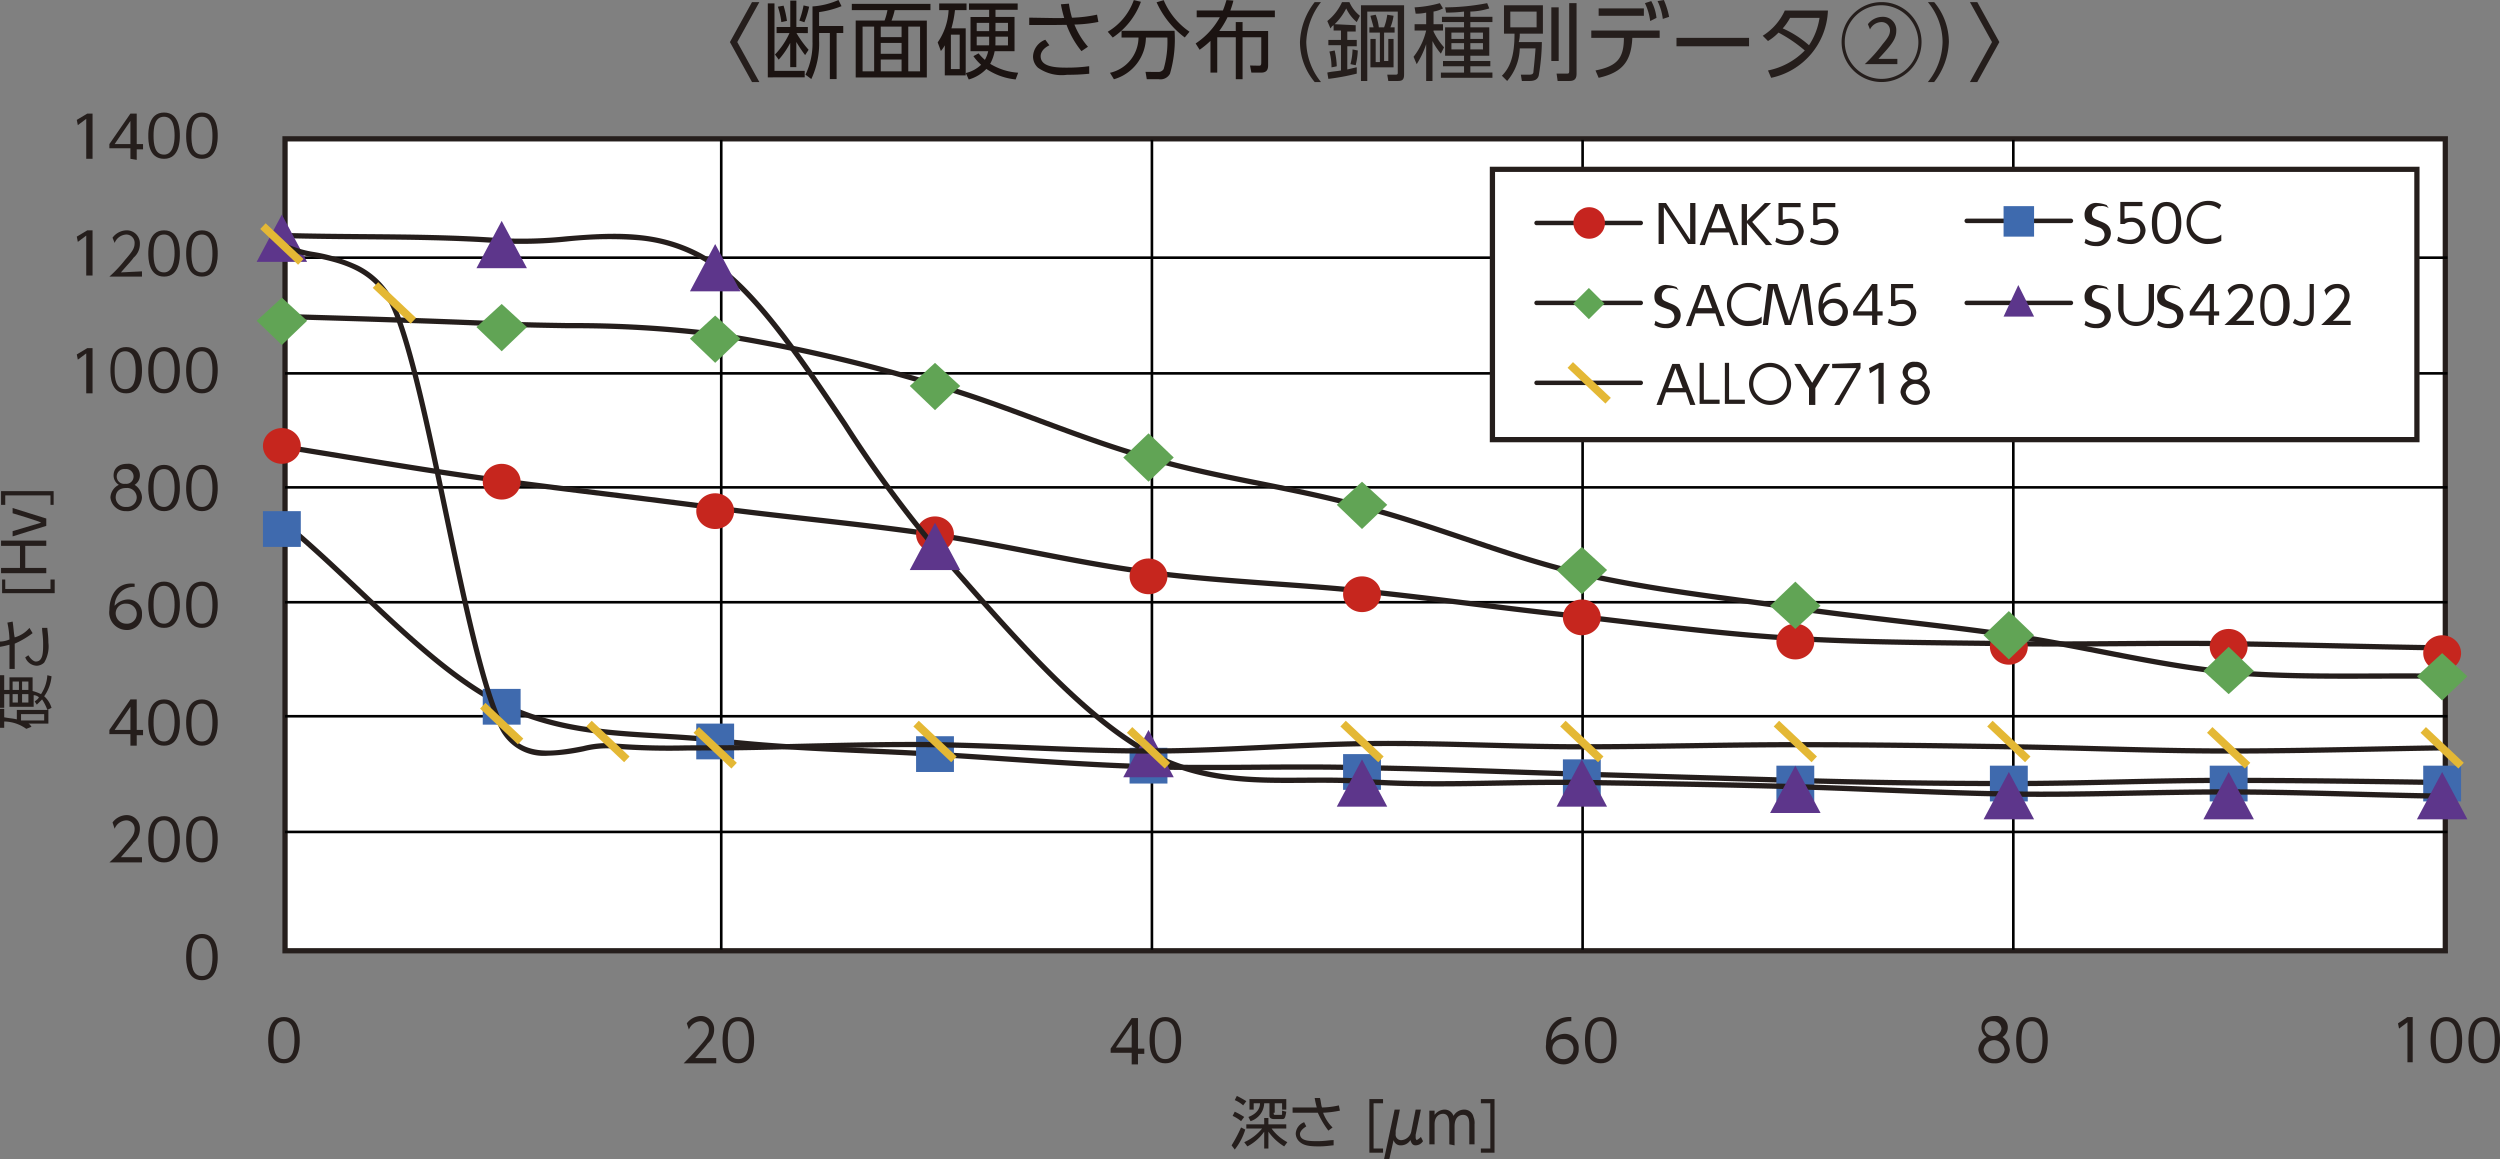 <svg xmlns="http://www.w3.org/2000/svg" xmlns:xlink="http://www.w3.org/1999/xlink" width="237.7" height="110.2" viewBox="0 0 237.7 110.2"><rect x="0" y="0" width="237.7" height="110.2" fill="#808080" stroke="none"/><defs><clipPath id="a"><rect width="48.212" height="7.557" fill="none"/></clipPath></defs><g transform="translate(4483 -11562)"><rect width="205.4" height="77.2" transform="translate(-4455.7 11575.2)" fill="#fff"/><path d="M-.25-.25h205.9v77.7H-.25Zm205.4.5H.25v76.7h204.9Z" transform="translate(-4455.9 11575.2)" fill="#251e1c"/><g transform="translate(-4483 11562)"><path d="M68.1,100.6v.5H65c.3-.3.9-.9,1.5-1.6.7-.8.9-1.1.9-1.6a.789.789,0,0,0-.8-.8,1.253,1.253,0,0,0-1.1.8l-.2-.6a1.709,1.709,0,0,1,1.3-.7,1.246,1.246,0,0,1,1.3,1.3,1.7,1.7,0,0,1-.6,1.3c-.2.3-.6.7-1.2,1.4Z" fill="#251e1c"/><path d="M68.7,98.9c0-.4,0-2.2,1.5-2.2s1.5,1.8,1.5,2.2,0,2.2-1.5,2.2S68.7,99.3,68.7,98.9Zm2.5,0c0-.7-.1-1.8-1-1.8s-1,1-1,1.8.1,1.8,1,1.8S71.2,99.6,71.2,98.9Z" fill="#251e1c"/></g><g transform="translate(-4483 11562)"><path d="M107.6,101.1v-1h-2v-.4l2-2.9h.6v2.9h.6v.5h-.6v1h-.6Zm-1.5-1.5h1.5V97.4Z" fill="#251e1c"/><path d="M109.3,98.9c0-.4,0-2.2,1.5-2.2s1.5,1.8,1.5,2.2,0,2.2-1.5,2.2S109.3,99.3,109.3,98.9Zm2.5,0c0-.7-.1-1.8-1-1.8s-1,1-1,1.8.1,1.8,1,1.8S111.8,99.6,111.8,98.9Z" fill="#251e1c"/></g><g transform="translate(-4483 11562)"><path d="M118.4,107.4a5.825,5.825,0,0,1-1,1.9l-.3-.4a13.967,13.967,0,0,0,.9-1.7l.4.2Zm-.4-.8a3.508,3.508,0,0,0-.8-.5l.2-.4a7.255,7.255,0,0,1,.9.5l-.3.4Zm.2-1.5a2.768,2.768,0,0,0-.8-.5l.2-.4a9.014,9.014,0,0,1,.9.5l-.3.4Zm2,1.8v-.6h.4v.6h1.7v.4h-1.4a4.54,4.54,0,0,0,1.5,1.3l-.3.4a5.018,5.018,0,0,1-1.5-1.4v1.6h-.4v-1.6a4.483,4.483,0,0,1-1.6,1.4l-.3-.4a4.644,4.644,0,0,0,1.7-1.3h-1.5v-.4Zm.9-1.1c0,.1,0,.2.1.2h.6c.1,0,.1,0,.1-.1v-.3l.4.1c-.1.7-.2.7-.4.7h-.8c-.2,0-.4-.1-.4-.3v-1.2h-.5a1.854,1.854,0,0,1-1.3,1.7l-.2-.4c.8-.3,1.1-.8,1.1-1.3h-.6v.6h-.4v-1h3.5v1h-.4v-.6h-.7v.9Z" fill="#251e1c"/><path d="M126.3,107.5a8.472,8.472,0,0,1-1-1.7h-2.4v-.5h2.3a8.144,8.144,0,0,1-.2-.9h.5c.1.3.1.7.2.9a7.772,7.772,0,0,0,1.6-.2l.1.5a9.971,9.971,0,0,1-1.6.2,3.765,3.765,0,0,0,.9,1.4l-.4.3Zm-2.1-.4c-.5.3-.6.6-.6.7,0,.7.9.7,1.7.7.7,0,1.1-.1,1.5-.1v.5c-.2,0-.7.1-1.4.1-1,0-1.5-.1-1.9-.5a1.08,1.08,0,0,1-.3-.7,1.214,1.214,0,0,1,.8-1.1l.2.4Z" fill="#251e1c"/><path d="M131.5,104.5v.4h-.9v4.3h.9v.4h-1.3v-5.1Z" fill="#251e1c"/><path d="M135.3,108.5a.842.842,0,0,1-.7.4c-.3,0-.4-.2-.5-.5a1.05,1.05,0,0,1-.9.5.682.682,0,0,1-.7-.5l-.4,1.8h-.5l1-4.7h.5l-.4,2v.3a.526.526,0,0,0,.6.6,1.04,1.04,0,0,0,.9-.9l.4-2h.5l-.5,2.4v.3a.349.349,0,0,0,.1.2,1.726,1.726,0,0,0,.4-.3l.2.4Z" fill="#251e1c"/><path d="M137.8,108.8v-1.9c0-.5-.1-1-.6-1-.3,0-.8.2-.8,1v1.9h-.5v-3.2h.5v.4a1.252,1.252,0,0,1,.9-.5.9.9,0,0,1,.9.6,1.174,1.174,0,0,1,1-.6.888.888,0,0,1,.9.7,1.483,1.483,0,0,1,.1.7v1.9h-.5V107c0-.4,0-1-.6-1-.2,0-.8.1-.8,1.1v1.8l-.5-.1Z" fill="#251e1c"/><path d="M142.1,109.6h-1.3v-.4h.9v-4.3h-.9v-.4h1.3v5.1Z" fill="#251e1c"/></g><g transform="translate(-4483 11562)"><path d="M149.4,97.1a1.816,1.816,0,0,0-1.9,1.8,1.743,1.743,0,0,1,1.2-.6,1.312,1.312,0,0,1,1.4,1.4,1.417,1.417,0,0,1-1.5,1.5,1.659,1.659,0,0,1-1.6-1.9c0-1.2.6-2.7,2.4-2.6v.4Zm-.8,1.7a.919.919,0,0,0-1,.9,1,1,0,0,0,1,1,.923.923,0,0,0,1-.9.9.9,0,0,0-1-1Z" fill="#251e1c"/><path d="M150.7,98.9c0-.4,0-2.2,1.5-2.2s1.5,1.8,1.5,2.2,0,2.2-1.5,2.2S150.7,99.3,150.7,98.9Zm2.5,0c0-.7-.1-1.8-1-1.8s-1,1-1,1.8.1,1.8,1,1.8S153.2,99.6,153.2,98.9Z" fill="#251e1c"/></g><g transform="translate(-4483 11562)"><path d="M191.1,99.8a1.375,1.375,0,0,1-1.5,1.3,1.442,1.442,0,0,1-1.5-1.3,1.4,1.4,0,0,1,.8-1.2,1.05,1.05,0,0,1-.5-.9c0-.6.4-1.1,1.3-1.1a1.078,1.078,0,0,1,1.2,1.1,1.05,1.05,0,0,1-.5.9,1.761,1.761,0,0,1,.7,1.2Zm-.5,0a1.006,1.006,0,0,0-2,0,1.006,1.006,0,0,0,2,0Zm-.3-2a.773.773,0,0,0-.8-.7.709.709,0,0,0-.8.7.807.807,0,0,0,1.6,0Z" fill="#251e1c"/><path d="M191.7,98.9c0-.4,0-2.2,1.5-2.2s1.5,1.8,1.5,2.2,0,2.2-1.5,2.2S191.7,99.3,191.7,98.9Zm2.5,0c0-.7-.1-1.8-1-1.8s-1,1-1,1.8.1,1.8,1,1.8S194.2,99.6,194.2,98.9Z" fill="#251e1c"/></g><g transform="translate(-4483 11562)"><path d="M228.9,96.7h.5V101h-.5V97.2l-.8.6-.1-.5Z" fill="#251e1c"/><path d="M231.1,98.9c0-.4,0-2.2,1.5-2.2s1.5,1.8,1.5,2.2,0,2.2-1.5,2.2S231.1,99.3,231.1,98.9Zm2.5,0c0-.7-.1-1.8-1-1.8s-1,1-1,1.8.1,1.8,1,1.8S233.6,99.6,233.6,98.9Z" fill="#251e1c"/><path d="M234.7,98.9c0-.4,0-2.2,1.5-2.2s1.5,1.8,1.5,2.2,0,2.2-1.5,2.2S234.7,99.3,234.7,98.9Zm2.5,0c0-.7-.1-1.8-1-1.8s-1,1-1,1.8.1,1.8,1,1.8S237.2,99.6,237.2,98.9Z" fill="#251e1c"/></g><g transform="translate(255.326 -172.477)"><path d="M.125,77h-.25V0h.25Z" transform="translate(-4669.751 11747.775)"/><path d="M.125,77h-.25V0h.25Z" transform="translate(-4628.801 11747.775)"/><path d="M.125,77h-.25V0h.25Z" transform="translate(-4587.852 11747.775)"/><path d="M.125,77h-.25V0h.25Z" transform="translate(-4546.9 11747.775)"/></g><path d="M205.6.125H0v-.25H205.6Z" transform="translate(-4455.9 11586.5)"/><path d="M205.6.125H0v-.25H205.6Z" transform="translate(-4455.9 11597.5)"/><path d="M205.6.125H0v-.25H205.6Z" transform="translate(-4455.9 11608.34)"/><path d="M205.6.125H0v-.25H205.6Z" transform="translate(-4455.9 11619.26)"/><path d="M205.6.125H0v-.25H205.6Z" transform="translate(-4455.9 11630.1)"/><path d="M205.6.125H0v-.25H205.6Z" transform="translate(-4455.9 11641.1)"/><path d="M232.1,61.85h0c-3.4-.05-6.884-.126-10.252-.2S215,61.5,211.6,61.45s-6.851-.025-10.195,0c-3.367.025-6.849.05-10.305,0-1.369-.02-2.767-.036-4.118-.052-5.387-.063-10.956-.128-16.393-.448-5.564-.327-11.245-1-16.739-1.656-1.236-.147-2.514-.3-3.775-.445-3.33-.343-6.724-.766-10.006-1.174-3.428-.427-6.973-.868-10.49-1.225-2.837-.292-5.741-.5-8.551-.7-3.928-.282-7.99-.574-11.957-1.1-3.64-.482-7.365-1.2-10.968-1.9-3.134-.607-6.374-1.235-9.536-1.7C84.7,50.479,80.733,50.032,76.9,49.6c-2.9-.327-5.9-.665-8.833-1.053-3.4-.45-6.881-.882-10.248-1.3s-6.851-.85-10.252-1.3c-4.9-.649-9.9-1.47-14.742-2.264-1.886-.31-3.836-.63-5.765-.937a.25.25,0,1,1,.079-.494c1.93.308,3.88.628,5.767.937,4.833.793,9.831,1.614,14.727,2.262,3.4.45,6.881.882,10.248,1.3s6.851.85,10.252,1.3c2.927.387,5.924.725,8.823,1.051,3.838.432,7.806.879,11.68,1.449,3.173.467,6.419,1.1,9.558,1.7,3.6.7,7.313,1.416,10.938,1.9,3.953.523,8.007.814,11.927,1.1,2.813.2,5.722.411,8.566.7,3.523.357,7.07.8,10.5,1.227,3.28.408,6.671.831,10,1.173,1.265.147,2.544.3,3.78.446,5.487.652,11.16,1.327,16.709,1.653,5.425.319,10.989.384,16.369.447,1.352.016,2.75.032,4.12.052,3.451.05,6.93.025,10.294,0,3.347-.025,6.807-.05,10.206,0s6.884.126,10.252.2,6.849.15,10.248.2a.25.25,0,0,1,0,.5Z" transform="translate(-4483 11562)" fill="#251e1c"/><ellipse cx="1.8" cy="1.7" rx="1.8" ry="1.7" transform="translate(-4458 11602.7)" fill="#c6261e"/><ellipse cx="1.8" cy="1.7" rx="1.8" ry="1.7" transform="translate(-4437.1 11606.1)" fill="#c6261e"/><ellipse cx="1.8" cy="1.7" rx="1.8" ry="1.7" transform="translate(-4416.8 11608.9)" fill="#c6261e"/><ellipse cx="1.8" cy="1.7" rx="1.8" ry="1.7" transform="translate(-4395.9 11611.1)" fill="#c6261e"/><ellipse cx="1.8" cy="1.7" rx="1.8" ry="1.7" transform="translate(-4375.6 11615.1)" fill="#c6261e"/><ellipse cx="1.8" cy="1.7" rx="1.8" ry="1.7" transform="translate(-4355.3 11616.8)" fill="#c6261e"/><ellipse cx="1.8" cy="1.7" rx="1.8" ry="1.7" transform="translate(-4334.4 11619)" fill="#c6261e"/><ellipse cx="1.8" cy="1.7" rx="1.8" ry="1.7" transform="translate(-4314.1 11621.3)" fill="#c6261e"/><ellipse cx="1.8" cy="1.7" rx="1.8" ry="1.7" transform="translate(-4293.8 11621.8)" fill="#c6261e"/><ellipse cx="1.8" cy="1.7" rx="1.8" ry="1.7" transform="translate(-4272.9 11621.8)" fill="#c6261e"/><ellipse cx="1.8" cy="1.7" rx="1.8" ry="1.7" transform="translate(-4252.6 11622.4)" fill="#c6261e"/><path d="M191.1,74.75c-6.837,0-13.736-.1-20.507-.3l-10.25-.3-10.25-.3c-2.242-.066-4.523-.144-6.728-.22-4.5-.154-9.145-.313-13.768-.38-3.4-.1-6.879-.075-10.245-.05s-6.855.05-10.259-.05c-4.565-.134-9.241-.453-13.763-.761-2.215-.151-4.5-.307-6.744-.439-2.051-.121-4.147-.216-6.175-.308-4.711-.213-9.583-.434-14.339-.994-1.817-.214-3.678-.322-5.477-.427-4.958-.289-10.084-.587-15.105-3.1-4.505-2.253-9.08-6.575-13.5-10.756-2.3-2.177-4.687-4.429-7.043-6.375a.25.25,0,0,1,.318-.386c2.369,1.957,4.757,4.214,7.068,6.4,4.4,4.156,8.946,8.453,13.385,10.672,4.929,2.465,10,2.76,14.911,3.046,1.807.105,3.675.214,5.507.429,4.739.558,9.6.778,14.3.991,2.029.092,4.128.187,6.182.308,2.241.132,4.533.288,6.749.439,4.518.308,9.189.627,13.744.76,3.4.1,6.875.074,10.241.05s6.855-.05,10.259.05c4.625.067,9.276.226,13.774.38,2.205.076,4.485.154,6.726.22l10.25.3,10.25.3c6.766.2,13.661.3,20.493.3,3.46,0,6.947-.077,10.319-.151,3.338-.073,6.79-.149,10.181-.149,6.9,0,14.128.106,20.5.2a.25.25,0,0,1-.007.5c-6.374-.094-13.6-.2-20.5-.2-3.385,0-6.834.076-10.17.149C198.055,74.673,194.565,74.75,191.1,74.75Z" transform="translate(-4483 11562)" fill="#251e1c"/><rect width="3.6" height="3.4" transform="translate(-4458 11610.6)" fill="#3f6aae"/><rect width="3.6" height="3.4" transform="translate(-4437.1 11627.5)" fill="#3f6aae"/><rect width="3.6" height="3.4" transform="translate(-4416.8 11630.8)" fill="#3f6aae"/><rect width="3.6" height="3.4" transform="translate(-4395.9 11632)" fill="#3f6aae"/><rect width="3.6" height="3.4" transform="translate(-4375.6 11633.1)" fill="#3f6aae"/><rect width="3.6" height="3.4" transform="translate(-4355.3 11633.7)" fill="#3f6aae"/><rect width="3.6" height="3.4" transform="translate(-4334.4 11634.2)" fill="#3f6aae"/><rect width="3.6" height="3.4" transform="translate(-4314.1 11634.8)" fill="#3f6aae"/><rect width="3.6" height="3.4" transform="translate(-4293.8 11634.8)" fill="#3f6aae"/><rect width="3.6" height="3.4" transform="translate(-4272.9 11634.8)" fill="#3f6aae"/><rect width="3.6" height="3.4" transform="translate(-4252.6 11634.8)" fill="#3f6aae"/><path d="M232.1,64.55h0c-2.089-.031-4.217-.024-6.274-.017-4.649.016-9.456.032-14.244-.384-3.963-.408-8.015-1.2-11.933-1.963-2.82-.55-5.736-1.12-8.582-1.538-3.447-.507-6.96-.919-10.357-1.317-3.314-.388-6.74-.79-10.142-1.283-1.719-.253-3.467-.49-5.158-.72-5.013-.681-10.2-1.386-15.363-2.584-3.645-.858-7.351-2.108-10.936-3.318-3.129-1.056-6.365-2.148-9.571-2.984-3.25-.908-6.578-1.576-9.8-2.221-3.517-.706-7.155-1.435-10.71-2.481-3.407-.952-6.894-2.25-10.267-3.506s-6.84-2.546-10.23-3.494a151.991,151.991,0,0,0-20.466-4.693,108.555,108.555,0,0,0-14-.833c-2.127-.034-4.326-.07-6.479-.165-6.99-.308-14.165-.516-20.5-.7a.25.25,0,0,1,.014-.5c6.333.184,13.51.392,20.5.7,2.146.095,4.342.13,6.465.164a108.935,108.935,0,0,1,14.06.838,152.368,152.368,0,0,1,20.531,4.707c3.41.953,6.9,2.251,10.27,3.507s6.84,2.546,10.23,3.493c3.538,1.041,7.164,1.768,10.671,2.471,3.228.647,6.565,1.317,9.829,2.229,3.219.84,6.463,1.934,9.6,2.993,3.573,1.206,7.269,2.453,10.889,3.3,5.143,1.193,10.315,1.9,15.316,2.575,1.692.23,3.442.468,5.163.721,3.395.492,6.818.893,10.128,1.281,3.4.4,6.918.811,10.372,1.319,2.858.42,5.78.991,8.605,1.542,3.907.763,7.947,1.551,11.884,1.957,4.762.414,9.558.4,14.2.382,2.059-.007,4.189-.014,6.283.017a.25.25,0,0,1,0,.5Z" transform="translate(-4483 11562)" fill="#251e1c"/><path d="M26.8,28.3l2.4,2.2-2.4,2.3-2.4-2.3Z" transform="translate(-4483 11562)" fill="#61a455"/><path d="M47.7,28.9l2.4,2.2-2.4,2.3-2.4-2.3Z" transform="translate(-4483 11562)" fill="#61a455"/><path d="M68,30l2.4,2.2L68,34.5l-2.4-2.3Z" transform="translate(-4483 11562)" fill="#61a455"/><path d="M88.9,34.5l2.4,2.2L88.9,39l-2.4-2.3Z" transform="translate(-4483 11562)" fill="#61a455"/><path d="M109.2,41.2l2.4,2.3-2.4,2.3-2.4-2.3Z" transform="translate(-4483 11562)" fill="#61a455"/><path d="M129.5,45.8l2.4,2.2-2.4,2.3L127.1,48Z" transform="translate(-4483 11562)" fill="#61a455"/><path d="M150.4,52l2.4,2.2-2.4,2.3L148,54.2Z" transform="translate(-4483 11562)" fill="#61a455"/><path d="M170.7,55.3l2.4,2.3-2.4,2.2-2.4-2.2Z" transform="translate(-4483 11562)" fill="#61a455"/><path d="M191,58.1l2.4,2.3L191,62.7l-2.4-2.3Z" transform="translate(-4483 11562)" fill="#61a455"/><path d="M211.9,61.5l2.4,2.3L211.9,66l-2.4-2.2Z" transform="translate(-4483 11562)" fill="#61a455"/><path d="M232.2,62.1l2.4,2.2-2.4,2.3-2.4-2.3Z" transform="translate(-4483 11562)" fill="#61a455"/><path d="M232.1,75.95h0c-2.707-.04-5.462-.113-8.126-.183-4.041-.107-8.219-.217-12.37-.217-2.9,0-5.862.056-8.722.11-3.848.073-7.826.148-11.781.09-4.05-.06-8.177-.229-12.168-.392-2.725-.112-5.543-.227-8.335-.308-6.7-.2-13.567-.3-20.206-.4l-.291,0c-2.543-.037-5.133.01-7.638.056-4.2.077-8.549.157-12.876-.157-1.853-.136-3.751-.123-5.587-.11-4.927.035-10.022.07-15.017-2.721-6.159-3.442-12.447-10.607-18.528-17.536-.668-.762-1.359-1.549-2.037-2.317A113.666,113.666,0,0,1,80.128,40.5c-4.008-5.977-8.153-12.158-12.173-15a14.757,14.757,0,0,0-6.991-2.635,36.683,36.683,0,0,0-7.08.1,41.642,41.642,0,0,1-6.3.178c-4.322-.318-8.734-.353-13-.387-2.448-.02-4.98-.04-7.488-.112a.25.25,0,0,1,.014-.5c2.5.073,5.032.093,7.478.112,4.275.034,8.695.069,13.033.388a41.269,41.269,0,0,0,6.227-.178c4.722-.374,9.606-.76,14.4,2.623,4.095,2.891,8.266,9.111,12.3,15.126a113.343,113.343,0,0,0,8.244,11.313c.679.768,1.37,1.556,2.039,2.318,6.053,6.9,12.312,14.029,18.4,17.429,4.88,2.727,9.907,2.692,14.77,2.658,1.846-.013,3.754-.026,5.627.111,4.3.312,8.639.232,12.831.155,2.509-.046,5.1-.094,7.655-.056l.291,0c6.641.1,13.508.2,20.213.4,2.8.081,5.615.2,8.341.308,3.988.163,8.111.332,12.155.392,3.947.057,7.921-.018,11.764-.09,2.863-.054,5.823-.11,8.732-.11,4.158,0,8.339.11,12.383.217,2.663.07,5.416.143,8.121.183a.25.25,0,0,1,0,.5Z" transform="translate(-4483 11562)" fill="#251e1c"/><path d="M26.8,20.4l2.4,4.5H24.4Z" transform="translate(-4483 11562)" fill="#5d368b"/><path d="M47.7,21l2.4,4.5H45.3Z" transform="translate(-4483 11562)" fill="#5d368b"/><path d="M68,23.2l2.4,4.5H65.6Z" transform="translate(-4483 11562)" fill="#5d368b"/><path d="M88.9,49.7l2.4,4.5H86.5Z" transform="translate(-4483 11562)" fill="#5d368b"/><path d="M109.2,69.4l2.4,4.5h-4.8Z" transform="translate(-4483 11562)" fill="#5d368b"/><path d="M129.5,72.2l2.4,4.5h-4.8Z" transform="translate(-4483 11562)" fill="#5d368b"/><path d="M150.4,72.2l2.4,4.5H148Z" transform="translate(-4483 11562)" fill="#5d368b"/><path d="M170.7,72.8l2.4,4.5h-4.8Z" transform="translate(-4483 11562)" fill="#5d368b"/><path d="M191,73.4l2.4,4.5h-4.8Z" transform="translate(-4483 11562)" fill="#5d368b"/><path d="M211.9,73.4l2.4,4.5h-4.8Z" transform="translate(-4483 11562)" fill="#5d368b"/><path d="M232.2,73.4l2.4,4.5h-4.8Z" transform="translate(-4483 11562)" fill="#5d368b"/><path d="M52.1,71.854a4.673,4.673,0,0,1-4.622-2.644c-1.815-3.63-3.616-12.234-5.358-20.554-1.625-7.763-3.306-15.79-4.945-19.454-1.639-3.55-4.83-4.214-7.395-4.748a10.173,10.173,0,0,1-2.8-.837.25.25,0,1,1,.246-.435,9.894,9.894,0,0,0,2.656.783,16.169,16.169,0,0,1,4.188,1.295A7.638,7.638,0,0,1,37.627,29c1.662,3.716,3.349,11.769,4.979,19.558,1.736,8.289,3.53,16.861,5.317,20.435,1.509,3.087,4.838,2.454,7.513,1.946a9.336,9.336,0,0,1,2.591-.283,68.289,68.289,0,0,0,7.249.208c.872,0,1.86-.009,3.023-.009,2.074,0,4.762-.067,7.608-.138,4.153-.1,8.86-.221,12.9-.162,3.022.044,6.114.17,9.1.291,3.744.152,7.616.309,11.392.309,3.706,0,7.506-.182,11.18-.357,3.06-.146,6.224-.3,9.316-.343,3.847-.056,7.718.045,11.461.143,2.966.077,6.032.157,9.043.157,3.461,0,6.948-.051,10.321-.1,3.338-.049,6.789-.1,10.179-.1,6.9,0,14.128.106,20.5.2,2.714.04,5.491.113,8.176.184,4.049.106,8.236.216,12.32.216,4.613,0,9.251-.091,13.736-.179,2.216-.043,4.508-.088,6.76-.121a.25.25,0,0,1,.007.5c-2.251.033-4.542.078-6.758.121-4.488.088-9.128.179-13.746.179-4.09,0-8.281-.11-12.333-.217-2.684-.071-5.459-.144-8.171-.183-6.374-.094-13.6-.2-20.5-.2-3.386,0-6.835.051-10.171.1-3.375.049-6.864.1-10.329.1-3.017,0-6.087-.08-9.056-.157-3.738-.1-7.6-.2-11.441-.143-3.084.045-6.244.2-9.3.342-3.681.176-7.486.358-11.2.358-3.786,0-7.663-.157-11.412-.309-2.987-.121-6.076-.246-9.092-.291-4.026-.059-8.728.058-12.876.162-2.849.071-5.54.138-7.62.138-1.162,0-2.15.005-3.021.009a68.614,68.614,0,0,1-7.3-.21h-.012a9.1,9.1,0,0,0-2.436.278A18.691,18.691,0,0,1,52.1,71.854Z" transform="translate(-4483 11562)" fill="#251e1c"/><path d="M28.343,25.173l-3.6-3.4.515-.545,3.6,3.4Z" transform="translate(-4483 11562)" fill="#e4b835"/><path d="M39.043,30.773l-3.6-3.4.515-.545,3.6,3.4Z" transform="translate(-4483 11562)" fill="#e4b835"/><path d="M49.243,70.773l-3.6-3.4.515-.545,3.6,3.4Z" transform="translate(-4483 11562)" fill="#e4b835"/><path d="M59.343,72.473l-3.6-3.4.515-.545,3.6,3.4Z" transform="translate(-4483 11562)" fill="#e4b835"/><path d="M69.543,73.073l-3.6-3.4.515-.545,3.6,3.4Z" transform="translate(-4483 11562)" fill="#e4b835"/><path d="M90.443,72.473l-3.6-3.4.515-.545,3.6,3.4Z" transform="translate(-4483 11562)" fill="#e4b835"/><path d="M110.743,73.073l-3.6-3.4.515-.545,3.6,3.4Z" transform="translate(-4483 11562)" fill="#e4b835"/><path d="M131.043,72.473l-3.6-3.4.515-.545,3.6,3.4Z" transform="translate(-4483 11562)" fill="#e4b835"/><path d="M151.943,72.473l-3.6-3.4.515-.545,3.6,3.4Z" transform="translate(-4483 11562)" fill="#e4b835"/><path d="M172.243,72.473l-3.6-3.4.515-.545,3.6,3.4Z" transform="translate(-4483 11562)" fill="#e4b835"/><path d="M192.543,72.473l-3.6-3.4.515-.545,3.6,3.4Z" transform="translate(-4483 11562)" fill="#e4b835"/><path d="M213.443,73.073l-3.6-3.4.515-.545,3.6,3.4Z" transform="translate(-4483 11562)" fill="#e4b835"/><path d="M233.743,73.073l-3.6-3.4.515-.545,3.6,3.4Z" transform="translate(-4483 11562)" fill="#e4b835"/><g transform="translate(-4483 11562)"><path d="M72.2.2,70.1,4l2.1,3.8h-.7L69.4,4,71.5.2Z" fill="#251e1c"/><path d="M125,7.8A5.94,5.94,0,0,1,123.6,4,6.59,6.59,0,0,1,125,.2h.6A6.559,6.559,0,0,0,124.2,4a6.221,6.221,0,0,0,1.4,3.8Z" fill="#251e1c"/><path d="M128.9,2.4V3h-.8v.8h.9v.6h-.9V6.6c.1,0,.8-.2.9-.2V7a21.578,21.578,0,0,1-2.7.5l-.1-.6c.4-.1.7-.1,1.3-.2V4.3h-1.2V3.8h1.2V2.9h-.7V2.4c-.2.1-.2.2-.3.3l-.3-.7A4.887,4.887,0,0,0,127.6.2h.7a3.447,3.447,0,0,0,1,1.3l-.3.6a3.79,3.79,0,0,1-1-1.3,5.6,5.6,0,0,1-1.1,1.5l2,.1Zm-2.3,4a5.836,5.836,0,0,0-.2-1.5l.5-.1a7.719,7.719,0,0,1,.2,1.5A4.331,4.331,0,0,1,126.6,6.4Zm1.8-.3a5.9,5.9,0,0,0,.2-1.4l.5.1a6.753,6.753,0,0,1-.2,1.4l-.5-.1Zm5.1,1c0,.5-.2.6-.6.6H132l-.1-.6h.8c.2,0,.2-.1.2-.2V1.1H130V7.7h-.6V.5h4.1V7.1Zm-.9-4h-1V5.8h.4V3.7h.5V6.4h-2.2V3.7h.5V5.9h.4V3.1h-1V2.6h.4c-.1-.4-.2-.7-.3-1.1l.5-.1a4.91,4.91,0,0,1,.3,1.2h.5a5.274,5.274,0,0,0,.3-1.2l.6.1a4.508,4.508,0,0,1-.3,1.1h.4v.5Z" fill="#251e1c"/><path d="M136.3,2.3h.9v.6h-.9V3a6.293,6.293,0,0,0,1,1.5l-.3.6a5.8,5.8,0,0,1-.8-1.2V7.7h-.6V4.2a8.495,8.495,0,0,1-.9,1.9l-.3-.7a6.434,6.434,0,0,0,1.2-2.5h-1.1V2.3h1.1V1.2a4.142,4.142,0,0,1-1,.1l-.1-.6a10.928,10.928,0,0,0,2.4-.4l.3.5a3.022,3.022,0,0,1-.9.3V2.3Zm3.5-.7h2.1v.5h-2.1v.5h1.8V5.3h-1.8v.5h1.9v.5h-1.9v.6h2.1v.5H137V6.9h2.2V6.3h-2V5.8h2V5.3h-1.8V2.6h1.8V2.1h-2.1V1.6h2.1V1.1a13.917,13.917,0,0,1-1.7.1l-.1-.5a21.53,21.53,0,0,0,4-.4l.2.5a6.54,6.54,0,0,1-1.8.3v.5Zm-.6,1.5H138v.6h1.2Zm0,1H138v.6h1.2Zm1.8-1h-1.2v.6H141Zm0,1h-1.2v.6H141Z" fill="#251e1c"/><path d="M146.6,4a20.044,20.044,0,0,1-.3,3.2c-.1.3-.3.5-.9.5h-.7l-.1-.6h.8c.3,0,.4-.1.4-.3,0-.1.1-.8.2-2.2h-1.5a4.982,4.982,0,0,1-1.2,3.1l-.5-.5c.8-.8,1.2-1.9,1.2-4h-1V.5h3.7V3.2h-2.2a2.485,2.485,0,0,1-.1.8Zm-.5-2.9h-2.5V2.6h2.5Zm2.1-.4V5.8h-.7V.7Zm1.7-.4V7c0,.5-.2.7-.7.7h-1.1L148,7h1c.2,0,.2-.1.2-.3V.3Z" fill="#251e1c"/><path d="M152,7.4l-.3-.7c2-.4,2.7-1.1,2.7-3.1h-3.1V2.9h6.5v.7h-2.6c-.1,2.3-1,3.3-3.2,3.8ZM156.3.8v.7H152V.8Zm.7-.7a4.284,4.284,0,0,1,.5,1.6l-.6.3a5.488,5.488,0,0,0-.5-1.7Zm1.2-.1a7.494,7.494,0,0,1,.5,1.6l-.6.2a5.488,5.488,0,0,0-.5-1.7l.6-.1Z" fill="#251e1c"/><path d="M166.3,3.6v.8h-6.9V3.6Z" fill="#251e1c"/><path d="M167.6,3.4A5.493,5.493,0,0,0,169.7,1h4.1a6.8,6.8,0,0,1-5.4,6.4l-.3-.7a6.71,6.71,0,0,0,3.5-1.9,13.5,13.5,0,0,0-2.5-1.7,4.871,4.871,0,0,1-1,.8l-.5-.5Zm2.6-1.7a5.339,5.339,0,0,1-.7,1A9.632,9.632,0,0,1,172,4.3a6.4,6.4,0,0,0,1-2.6Z" fill="#251e1c"/><path d="M182.7,4A3.8,3.8,0,1,1,178.9.2,3.8,3.8,0,0,1,182.7,4Zm-7.3,0a3.5,3.5,0,0,0,7,0A3.543,3.543,0,0,0,178.9.5,3.478,3.478,0,0,0,175.4,4Zm5,1.6v.5h-3.1A13.749,13.749,0,0,0,179,4.2c.5-.6.7-.9.7-1.3a.789.789,0,0,0-.8-.8,1.23,1.23,0,0,0-1.1.7l-.2-.5a1.75,1.75,0,0,1,1.4-.7,1.256,1.256,0,0,1,1.3,1.3c0,.8-.4,1.3-1.7,2.7Z" fill="#251e1c"/><path d="M183.3,7.8A6.221,6.221,0,0,0,184.7,4,5.943,5.943,0,0,0,183.3.2h.6A5.94,5.94,0,0,1,185.3,4a6.59,6.59,0,0,1-1.4,3.8Z" fill="#251e1c"/><path d="M187.3,7.8,189.4,4,187.3.2h.7L190.1,4,188,7.8Z" fill="#251e1c"/></g><g transform="translate(-4483 11562)"><path d="M8.3,10.8h.5v4.3H8.2V11.3l-.8.6-.1-.5Z" fill="#251e1c"/><path d="M12.4,15.1v-1h-2v-.4l2-2.9H13v2.9h.6v.5H13v1l-.6-.1Zm-1.5-1.4h1.5V11.5Z" fill="#251e1c"/><path d="M14.1,12.9c0-.4,0-2.2,1.5-2.2s1.5,1.8,1.5,2.2,0,2.2-1.5,2.2S14.1,13.4,14.1,12.9Zm2.5,0c0-.7-.1-1.8-1-1.8s-1,1-1,1.8.1,1.8,1,1.8C16.4,14.7,16.6,13.7,16.6,12.9Z" fill="#251e1c"/><path d="M17.7,12.9c0-.4,0-2.2,1.5-2.2s1.5,1.8,1.5,2.2,0,2.2-1.5,2.2S17.7,13.4,17.7,12.9Zm2.5,0c0-.7-.1-1.8-1-1.8s-1,1-1,1.8.1,1.8,1,1.8S20.2,13.7,20.2,12.9Z" fill="#251e1c"/><path d="M8.3,21.9h.5v4.3H8.2V22.4l-.8.6-.1-.5Z" fill="#251e1c"/><path d="M13.5,25.8v.5H10.4a12.314,12.314,0,0,0,1.5-1.6c.7-.8.9-1.1.9-1.6a.789.789,0,0,0-.8-.8,1.253,1.253,0,0,0-1.1.8l-.2-.5a1.709,1.709,0,0,1,1.3-.7,1.246,1.246,0,0,1,1.3,1.3,1.7,1.7,0,0,1-.6,1.3c-.2.3-.6.7-1.2,1.4l2-.1Z" fill="#251e1c"/><path d="M14.1,24.1c0-.4,0-2.2,1.5-2.2s1.5,1.8,1.5,2.2,0,2.2-1.5,2.2S14.1,24.5,14.1,24.1Zm2.5,0c0-.7-.1-1.8-1-1.8s-1,1-1,1.8.1,1.8,1,1.8C16.4,25.9,16.6,24.8,16.6,24.1Z" fill="#251e1c"/><path d="M17.7,24.1c0-.4,0-2.2,1.5-2.2s1.5,1.8,1.5,2.2,0,2.2-1.5,2.2S17.7,24.5,17.7,24.1Zm2.5,0c0-.7-.1-1.8-1-1.8s-1,1-1,1.8.1,1.8,1,1.8S20.2,24.8,20.2,24.1Z" fill="#251e1c"/><path d="M8.3,33.1h.5v4.3H8.2V33.6l-.8.6-.1-.5Z" fill="#251e1c"/><path d="M10.5,35.2c0-.4,0-2.2,1.5-2.2s1.5,1.8,1.5,2.2,0,2.2-1.5,2.2S10.5,35.7,10.5,35.2Zm2.4,0c0-.7-.1-1.8-1-1.8s-1,1-1,1.8.1,1.8,1,1.8S12.9,36,12.9,35.2Z" fill="#251e1c"/><path d="M14.1,35.2c0-.4,0-2.2,1.5-2.2s1.5,1.8,1.5,2.2,0,2.2-1.5,2.2S14.1,35.7,14.1,35.2Zm2.5,0c0-.7-.1-1.8-1-1.8s-1,1-1,1.8.1,1.8,1,1.8C16.4,37,16.6,36,16.6,35.2Z" fill="#251e1c"/><path d="M17.7,35.2c0-.4,0-2.2,1.5-2.2s1.5,1.8,1.5,2.2,0,2.2-1.5,2.2S17.7,35.7,17.7,35.2Zm2.5,0c0-.7-.1-1.8-1-1.8s-1,1-1,1.8.1,1.8,1,1.8S20.2,36,20.2,35.2Z" fill="#251e1c"/><path d="M13.5,47.3A1.375,1.375,0,0,1,12,48.6a1.442,1.442,0,0,1-1.5-1.3,1.4,1.4,0,0,1,.8-1.2,1.05,1.05,0,0,1-.5-.9c0-.6.4-1.1,1.3-1.1a1.078,1.078,0,0,1,1.2,1.1,1.05,1.05,0,0,1-.5.9,1.469,1.469,0,0,1,.7,1.2Zm-.5,0a.912.912,0,0,0-1-.9c-.8,0-1,.5-1,.9a.923.923,0,0,0,1,.9A.923.923,0,0,0,13,47.3Zm-.3-2a.709.709,0,0,0-.8-.7.709.709,0,0,0-.8.7.7.7,0,0,0,.8.7A.7.7,0,0,0,12.7,45.3Z" fill="#251e1c"/><path d="M14.1,46.4c0-.4,0-2.2,1.5-2.2s1.5,1.8,1.5,2.2,0,2.2-1.5,2.2S14.1,46.8,14.1,46.4Zm2.5,0c0-.7-.1-1.8-1-1.8s-1,1-1,1.8.1,1.8,1,1.8C16.4,48.2,16.6,47.1,16.6,46.4Z" fill="#251e1c"/><path d="M17.7,46.4c0-.4,0-2.2,1.5-2.2s1.5,1.8,1.5,2.2,0,2.2-1.5,2.2S17.7,46.8,17.7,46.4Zm2.5,0c0-.7-.1-1.8-1-1.8s-1,1-1,1.8.1,1.8,1,1.8S20.2,47.1,20.2,46.4Z" fill="#251e1c"/><path d="M12.8,55.8a1.816,1.816,0,0,0-1.9,1.8,1.743,1.743,0,0,1,1.2-.6,1.312,1.312,0,0,1,1.4,1.4A1.417,1.417,0,0,1,12,59.9,1.659,1.659,0,0,1,10.4,58c0-1.2.6-2.7,2.4-2.5v.3ZM12,57.4a.919.919,0,0,0-1,.9,1,1,0,0,0,1,1,.923.923,0,0,0,1-.9A.962.962,0,0,0,12,57.4Z" fill="#251e1c"/><path d="M14.1,57.5c0-.4,0-2.2,1.5-2.2s1.5,1.8,1.5,2.2,0,2.2-1.5,2.2S14.1,58,14.1,57.5Zm2.5,0c0-.7-.1-1.8-1-1.8s-1,1-1,1.8.1,1.8,1,1.8C16.4,59.3,16.6,58.3,16.6,57.5Z" fill="#251e1c"/><path d="M17.7,57.5c0-.4,0-2.2,1.5-2.2s1.5,1.8,1.5,2.2,0,2.2-1.5,2.2S17.7,58,17.7,57.5Zm2.5,0c0-.7-.1-1.8-1-1.8s-1,1-1,1.8.1,1.8,1,1.8S20.2,58.3,20.2,57.5Z" fill="#251e1c"/><path d="M12.4,70.8v-1h-2v-.4l2-2.9H13v2.9h.6v.5H13v1h-.6Zm-1.5-1.4h1.5V67.2Z" fill="#251e1c"/><path d="M14.1,68.7c0-.4,0-2.2,1.5-2.2s1.5,1.8,1.5,2.2,0,2.2-1.5,2.2S14.1,69.1,14.1,68.7Zm2.5,0c0-.7-.1-1.8-1-1.8s-1,1-1,1.8.1,1.8,1,1.8C16.4,70.5,16.6,69.4,16.6,68.7Z" fill="#251e1c"/><path d="M17.7,68.7c0-.4,0-2.2,1.5-2.2s1.5,1.8,1.5,2.2,0,2.2-1.5,2.2S17.7,69.1,17.7,68.7Zm2.5,0c0-.7-.1-1.8-1-1.8s-1,1-1,1.8.1,1.8,1,1.8S20.2,69.4,20.2,68.7Z" fill="#251e1c"/><path d="M13.5,81.5V82H10.4a12.314,12.314,0,0,0,1.5-1.6c.7-.8.9-1.1.9-1.6A.789.789,0,0,0,12,78a1.253,1.253,0,0,0-1.1.8l-.2-.6a1.709,1.709,0,0,1,1.3-.7,1.246,1.246,0,0,1,1.3,1.3,1.7,1.7,0,0,1-.6,1.3c-.2.3-.6.7-1.2,1.4Z" fill="#251e1c"/><path d="M14.1,79.8c0-.4,0-2.2,1.5-2.2s1.5,1.8,1.5,2.2,0,2.2-1.5,2.2S14.1,80.3,14.1,79.8Zm2.5,0c0-.7-.1-1.8-1-1.8s-1,1-1,1.8.1,1.8,1,1.8C16.4,81.6,16.6,80.6,16.6,79.8Z" fill="#251e1c"/><path d="M17.7,79.8c0-.4,0-2.2,1.5-2.2s1.5,1.8,1.5,2.2,0,2.2-1.5,2.2S17.7,80.3,17.7,79.8Zm2.5,0c0-.7-.1-1.8-1-1.8s-1,1-1,1.8.1,1.8,1,1.8S20.2,80.6,20.2,79.8Z" fill="#251e1c"/><path d="M17.7,91c0-.4,0-2.2,1.5-2.2s1.5,1.8,1.5,2.2,0,2.2-1.5,2.2S17.7,91.4,17.7,91Zm2.5,0c0-.7-.1-1.8-1-1.8s-1,1-1,1.8.1,1.8,1,1.8S20.2,91.7,20.2,91Z" fill="#251e1c"/></g><g transform="translate(-4483 11562)"><path d="M4.9,64.3a3.778,3.778,0,0,1-.7,1.9,2.39,2.39,0,0,1,.7,1.1l-.4.2a4.526,4.526,0,0,0-.5-1l-.5.5-.2-.3c.1-.1.3-.2.4-.4a.764.764,0,0,0-.5-.2v1.1H.9V66H.4v1.3H0V64.2H.4v1.4H.9V64.4H3.1v1.3a4.116,4.116,0,0,1,.8.3,3.625,3.625,0,0,0,.6-1.8l.4.1ZM1.6,67.5h3v1.3H2.7c.2.1.2.2.3.3l-.5.2a3.683,3.683,0,0,0-2.1-.7v.6H0V67.4H.4v.8c.5.1.8.1,1.2.2v-.9Zm.2-1.9v-.8H1.2v.8Zm-.6.4v.8h.5V66ZM2,67.9v.6H4.2v-.6Zm.5-2.3h.2v-.8H2.1v.8Zm-.4.4v.8h.6V66H2.1Z" fill="#251e1c"/><path d="M3.1,60.2a8.471,8.471,0,0,1-1.7,1v2.4H.9V61.3a8.145,8.145,0,0,1-.9.2V61a2.388,2.388,0,0,0,.9-.2,8.752,8.752,0,0,0-.2-1.6l.5-.1c.1.6.1,1.1.2,1.5a2.845,2.845,0,0,0,1.4-.9l.3.5Zm-.4,2.1c.3.5.6.6.7.6.7,0,.7-.9.7-1.7,0-.7-.1-1.1-.1-1.5h.5c0,.2.1.7.1,1.4A2.973,2.973,0,0,1,4.2,63a1.08,1.08,0,0,1-.7.3,1.214,1.214,0,0,1-1.1-.8l.3-.2Z" fill="#251e1c"/><path d="M.1,55.1H.5V56H4.8v-.9h.4v1.3H.2V55.1Z" fill="#251e1c"/><path d="M1.9,51.9H.1v-.5H4.4v.5h-2V54h2v.5H.1V54H1.9V51.9Z" fill="#251e1c"/><path d="M1.2,48.8v-.5l3.2,1V50L1.2,51v-.5l2.7-.8C3.9,49.6,1.2,48.8,1.2,48.8Z" fill="#251e1c"/><path d="M5.1,46.7V48H4.8v-.9H.5V48H.1V46.7Z" fill="#251e1c"/></g><path d="M25.5,98.9c0-.4,0-2.2,1.5-2.2s1.5,1.8,1.5,2.2,0,2.2-1.5,2.2S25.5,99.3,25.5,98.9Zm2.5,0c0-.7-.1-1.8-1-1.8s-1,1-1,1.8.1,1.8,1,1.8S28,99.6,28,98.9Z" transform="translate(-4483 11562)" fill="#251e1c"/><rect width="87.9" height="25.7" transform="translate(-4341.1 11578.1)" fill="#fff"/><path d="M-.25-.25h88.4v26.2H-.25Zm87.9.5H.25v25.2h87.4Z" transform="translate(-4341.1 11578.1)" fill="#251e1c"/><g transform="translate(-4483 11562)"><path d="M9.9.215H0A.215.215,0,0,1-.215,0,.215.215,0,0,1,0-.215H9.9A.215.215,0,0,1,10.115,0,.215.215,0,0,1,9.9.215Z" transform="translate(146.1 21.2)" fill="#251e1c"/><circle cx="1.5" cy="1.5" r="1.5" transform="translate(149.6 19.7)" fill="#c6241f"/><path d="M158.4,19.3l2.3,3.5V19.3h.5v3.9h-.7l-2.3-3.5v3.5h-.5V19.3Z" fill="#251e1c"/><path d="M162.5,22.1l-.4,1.2h-.5l1.5-3.9h.7l1.5,3.9h-.5l-.4-1.2Zm1.6-.4-.7-1.9-.7,1.9Z" fill="#251e1c"/><path d="M166.1,21l1.7-1.7h.6l-1.8,1.8,1.9,2.2h-.6l-1.8-2.1v2.1h-.5V19.4h.5V21Z" fill="#251e1c"/><path d="M171.2,19.7h-1.7v1.2a3.536,3.536,0,0,1,.6-.1,1.273,1.273,0,0,1,1.4,1.2,1.377,1.377,0,0,1-1.5,1.3,2.663,2.663,0,0,1-1.2-.3l.1-.4a1.929,1.929,0,0,0,1,.3c.9,0,1.1-.5,1.1-.9a.817.817,0,0,0-.9-.8.845.845,0,0,0-.6.2h-.4V19.3h2.1v.4Z" fill="#251e1c"/><path d="M174.5,19.7h-1.7v1.2a3.536,3.536,0,0,1,.6-.1,1.273,1.273,0,0,1,1.4,1.2,1.377,1.377,0,0,1-1.5,1.3,2.663,2.663,0,0,1-1.2-.3l.1-.4a1.929,1.929,0,0,0,1,.3c.9,0,1.1-.5,1.1-.9a.817.817,0,0,0-.9-.8.845.845,0,0,0-.6.2h-.4V19.3h2.1v.4Z" fill="#251e1c"/></g><g transform="translate(-4483 11562)"><path d="M9.9.215H0A.215.215,0,0,1-.215,0,.215.215,0,0,1,0-.215H9.9A.215.215,0,0,1,10.115,0,.215.215,0,0,1,9.9.215Z" transform="translate(187 21)" fill="#251e1c"/><path d="M190.5,19.6h2.9v2.9h-2.9V19.6Z" fill="#3e6aae"/><path d="M200.5,19.8a1.077,1.077,0,0,0-.8-.2.709.709,0,0,0-.8.7c0,.5.3.5.7.7.5.2,1.1.4,1.1,1.2a1.273,1.273,0,0,1-1.4,1.2,2.016,2.016,0,0,1-1.1-.3l.1-.4a1.613,1.613,0,0,0,.9.3c.5,0,.9-.2.9-.7a.749.749,0,0,0-.6-.7c-.8-.3-1.3-.4-1.3-1.2a1.078,1.078,0,0,1,1.2-1.1,2.92,2.92,0,0,1,.9.2l.2.3Z" fill="#251e1c"/><path d="M203.7,19.6H202v1.2a3.536,3.536,0,0,1,.6-.1,1.273,1.273,0,0,1,1.4,1.2,1.377,1.377,0,0,1-1.5,1.3,2.663,2.663,0,0,1-1.2-.3l.1-.4a1.929,1.929,0,0,0,1,.3c.9,0,1.1-.5,1.1-.9a.817.817,0,0,0-.9-.8.845.845,0,0,0-.6.2h-.4V19.2h2.1v.4Z" fill="#251e1c"/><path d="M204.6,21.2c0-.4,0-2,1.4-2s1.4,1.7,1.4,2,0,2-1.4,2S204.6,21.6,204.6,21.2Zm2.3,0c0-.7-.1-1.6-.9-1.6s-.9.9-.9,1.6.1,1.6.9,1.6S206.9,21.8,206.9,21.2Z" fill="#251e1c"/><path d="M211.2,22.9a2.663,2.663,0,0,1-1.2.3,1.971,1.971,0,0,1-2.1-2,2.049,2.049,0,0,1,2.1-2.1,1.922,1.922,0,0,1,1.2.4l-.2.4a1.648,1.648,0,0,0-1.1-.4,1.577,1.577,0,0,0-1.6,1.6,1.547,1.547,0,0,0,1.7,1.6,1.691,1.691,0,0,0,1.2-.4v.6Z" fill="#251e1c"/></g><g transform="translate(-4483 11562)"><path d="M9.9.215H0A.215.215,0,0,1-.215,0,.215.215,0,0,1,0-.215H9.9A.215.215,0,0,1,10.115,0,.215.215,0,0,1,9.9.215Z" transform="translate(146.1 28.8)" fill="#251e1c"/><rect width="2.1" height="2.1" transform="translate(149.583 28.864) rotate(-45)" fill="#60a555"/><path d="M159.6,27.6a1.077,1.077,0,0,0-.8-.2.709.709,0,0,0-.8.7c0,.5.3.5.7.7.5.2,1.1.4,1.1,1.2a1.273,1.273,0,0,1-1.4,1.2,2.016,2.016,0,0,1-1.1-.3l.1-.4a1.613,1.613,0,0,0,.9.3c.5,0,.9-.2.9-.7a.749.749,0,0,0-.6-.7c-.8-.3-1.3-.4-1.3-1.2a1.078,1.078,0,0,1,1.2-1.1,2.92,2.92,0,0,1,.9.2l.2.3Z" fill="#251e1c"/><path d="M161.2,29.8l-.4,1.2h-.5l1.5-3.9h.7L164,31h-.5l-.4-1.2Zm1.6-.5-.7-1.9-.7,1.9Z" fill="#251e1c"/><path d="M167.5,30.7a2.663,2.663,0,0,1-1.2.3,1.971,1.971,0,0,1-2.1-2,2.049,2.049,0,0,1,2.1-2.1,1.922,1.922,0,0,1,1.2.4l-.2.4a1.648,1.648,0,0,0-1.1-.4,1.577,1.577,0,0,0-1.6,1.6,1.547,1.547,0,0,0,1.7,1.6,1.691,1.691,0,0,0,1.2-.4v.6Z" fill="#251e1c"/><path d="M169,27l1.1,3.5,1.1-3.5h.7l.5,3.9h-.5l-.5-3.5-1.1,3.5h-.6l-1.1-3.5-.5,3.5h-.5l.5-3.9Z" fill="#251e1c"/><path d="M175,27.3c-1.2-.1-1.6.9-1.7,1.6a1.433,1.433,0,0,1,1.1-.5,1.261,1.261,0,0,1,1.3,1.3,1.344,1.344,0,0,1-1.4,1.3c-.6,0-1.4-.4-1.4-1.8,0-1.1.6-2.4,2.1-2.3v.4Zm-.7,1.5a.876.876,0,0,0-.9.8.9.9,0,1,0,1.8,0C175.2,28.9,174.5,28.8,174.3,28.8Z" fill="#251e1c"/><path d="M178,30.9V30h-1.8v-.4L178,27h.5v2.6h.5V30h-.5v.9Zm-1.4-1.3H178v-2Z" fill="#251e1c"/><path d="M181.9,27.4h-1.7v1.2a3.536,3.536,0,0,1,.6-.1,1.273,1.273,0,0,1,1.4,1.2,1.377,1.377,0,0,1-1.5,1.3,2.663,2.663,0,0,1-1.2-.3l.1-.4a1.929,1.929,0,0,0,1,.3c.9,0,1.1-.5,1.1-.9a.817.817,0,0,0-.9-.8.845.845,0,0,0-.6.2h-.4V27h2.1v.4Z" fill="#251e1c"/></g><g transform="translate(-4483 11562)"><path d="M9.9.215H0A.215.215,0,0,1-.215,0,.215.215,0,0,1,0-.215H9.9A.215.215,0,0,1,10.115,0,.215.215,0,0,1,9.9.215Z" transform="translate(187 28.8)" fill="#251e1c"/><path d="M191.9,27.1l1.5,3h-2.9Z" fill="#5c368b"/><path d="M200.5,27.6a1.077,1.077,0,0,0-.8-.2.709.709,0,0,0-.8.7c0,.5.3.5.7.7.5.2,1.1.4,1.1,1.2a1.273,1.273,0,0,1-1.4,1.2,2.016,2.016,0,0,1-1.1-.3l.1-.4a1.613,1.613,0,0,0,.9.3c.5,0,.9-.2.9-.7a.749.749,0,0,0-.6-.7c-.8-.3-1.3-.4-1.3-1.2a1.078,1.078,0,0,1,1.2-1.1,2.92,2.92,0,0,1,.9.2l.2.3Z" fill="#251e1c"/><path d="M204.8,27v2.3a1.7,1.7,0,1,1-3.4,0V27h.5v2.3c0,.5.1,1.3,1.2,1.3s1.2-.8,1.2-1.3V27Z" fill="#251e1c"/><path d="M207.4,27.6a1.077,1.077,0,0,0-.8-.2.709.709,0,0,0-.8.7c0,.5.3.5.7.7.5.2,1.1.4,1.1,1.2a1.273,1.273,0,0,1-1.4,1.2,2.016,2.016,0,0,1-1.1-.3l.1-.4a1.613,1.613,0,0,0,.9.3c.5,0,.9-.2.9-.7a.749.749,0,0,0-.6-.7c-.8-.3-1.3-.4-1.3-1.2a1.078,1.078,0,0,1,1.2-1.1,2.92,2.92,0,0,1,.9.2l.2.3Z" fill="#251e1c"/><path d="M210,30.9V30h-1.8v-.4L210,27h.5v2.6h.5V30h-.5v.9Zm-1.3-1.3h1.4v-2Z" fill="#251e1c"/><path d="M214.3,30.5v.4h-2.8a18.161,18.161,0,0,0,1.4-1.4c.6-.7.8-1,.8-1.4a.679.679,0,0,0-.7-.7,1.156,1.156,0,0,0-1,.7l-.2-.5A1.425,1.425,0,0,1,213,27a1.122,1.122,0,0,1,1.2,1.1,1.733,1.733,0,0,1-.5,1.2,5.358,5.358,0,0,1-1.1,1.2Z" fill="#251e1c"/><path d="M214.9,29c0-.4,0-2,1.4-2s1.4,1.7,1.4,2,0,2-1.4,2S214.9,29.4,214.9,29Zm2.2,0c0-.7-.1-1.6-.9-1.6s-.9.9-.9,1.6.1,1.6.9,1.6S217.1,29.6,217.1,29Z" fill="#251e1c"/><path d="M220,27v2.5c0,.6,0,1.5-1.1,1.5a1.9,1.9,0,0,1-.9-.3l.2-.4a1.143,1.143,0,0,0,.7.3c.7,0,.7-.5.7-1.1V27Z" fill="#251e1c"/><path d="M223.5,30.5v.4h-2.8a18.161,18.161,0,0,0,1.4-1.4c.6-.7.8-1,.8-1.4a.679.679,0,0,0-.7-.7,1.156,1.156,0,0,0-1,.7l-.2-.5a1.425,1.425,0,0,1,1.2-.6,1.122,1.122,0,0,1,1.2,1.1,1.733,1.733,0,0,1-.5,1.2,5.358,5.358,0,0,1-1.1,1.2Z" fill="#251e1c"/></g><g transform="translate(-4483 11562)"><path d="M9.9.215H0A.215.215,0,0,1-.215,0,.215.215,0,0,1,0-.215H9.9A.215.215,0,0,1,10.115,0,.215.215,0,0,1,9.9.215Z" transform="translate(146.1 36.4)" fill="#251e1c"/><path d="M158.4,37.3l-.4,1.2h-.5l1.5-3.9h.7l1.5,3.9h-.5l-.4-1.2Zm1.6-.4-.7-1.9-.7,1.9Z" fill="#251e1c"/><path d="M162,34.5V38h1.5v.4h-1.9V34.5Z" fill="#251e1c"/><path d="M164.4,34.5V38h1.5v.4H164V34.5Z" fill="#251e1c"/><path d="M168.3,34.5a2,2,0,0,1,0,4,2,2,0,1,1,0-4Zm0,3.6a1.6,1.6,0,1,0-1.6-1.6A1.577,1.577,0,0,0,168.3,38.1Z" fill="#251e1c"/><path d="M172,36.9l-1.4-2.3h.6l1.1,1.8,1.1-1.8h.6l-1.4,2.3v1.6H172V36.9Z" fill="#251e1c"/><path d="M176.9,34.5V35l-2,3.5h-.5l2.1-3.5h-2.3v-.4l2.7-.1Z" fill="#251e1c"/><path d="M178.7,34.5h.4v3.9h-.5V35l-.8.5-.1-.5,1-.5Z" fill="#251e1c"/><path d="M183.5,37.3a1.417,1.417,0,0,1-2.8,0,1.288,1.288,0,0,1,.7-1.1,1.02,1.02,0,0,1-.5-.8,1.063,1.063,0,0,1,1.2-1,1.028,1.028,0,0,1,1.1,1,.891.891,0,0,1-.5.8,1.327,1.327,0,0,1,.8,1.1Zm-.5,0a.906.906,0,0,0-1.8,0,.882.882,0,0,0,.9.8A.817.817,0,0,0,183,37.3Zm-.2-1.8c0-.4-.3-.6-.7-.6s-.7.2-.7.6c0,.2.1.6.7.6S182.8,35.7,182.8,35.5Z" fill="#251e1c"/><path d="M152.643,38.373l-3.6-3.4.515-.545,3.6,3.4Z" fill="#e4b835"/></g><g transform="translate(-4409.998 11562)"><g transform="translate(0 0)" clip-path="url(#a)"><path d="M.636.322V6.736H3.509v.62H0V.322ZM3.549,5.239a13.5,13.5,0,0,1-.837-1.247v2.39h-.58V4.08A7.665,7.665,0,0,1,1.038,5.674L.684,5.183A7.162,7.162,0,0,0,2.061,3.147H.837v-.58h1.3V.056h.58V2.567H3.807v.58H2.728A9.75,9.75,0,0,0,3.879,4.732ZM1.288,2.1A7.258,7.258,0,0,0,.958.636L1.5.539a9.38,9.38,0,0,1,.322,1.449ZM3,1.955A8.264,8.264,0,0,0,3.4.515l.531.121a8.892,8.892,0,0,1-.451,1.481Zm1.875.515h2.3v.668H6.543V7.517H5.9V3.139H4.877v.717a7.9,7.9,0,0,1-.74,3.661L3.582,7.1a6.8,6.8,0,0,0,.668-3.17V.611A7.241,7.241,0,0,0,6.72,0l.29.587a8.908,8.908,0,0,1-2.133.564Z" transform="translate(0 0)" fill="#1b1311"/><path d="M21.288,1.236h-3.4a6.663,6.663,0,0,1-.3.99h3.356V7.634H14.181V2.225h2.744a5.5,5.5,0,0,0,.274-.99H13.811V.64h7.477ZM15.935,2.8h-1.1v4.25h1.1Zm2.608,0h-1.98v1h1.98Zm0,1.553h-1.98v1.03h1.98Zm0,1.577h-1.98V7.054h1.98ZM20.3,2.8H19.179v4.25H20.3Z" transform="translate(-5.823 -0.27)" fill="#1b1311"/><path d="M30.593,2.937V7.411H28.605V4.554a3.385,3.385,0,0,1-.371.539l-.305-.821a5.856,5.856,0,0,0,1.038-3.066h-.894V.57h2.6v.636h-1.1a10.327,10.327,0,0,1-.338,1.73Zm-.571.6h-.837V6.807h.837Zm5.32,4.258a6.112,6.112,0,0,1-2.785-1A3.737,3.737,0,0,1,30.882,7.8L30.6,7.186A3.192,3.192,0,0,0,32.057,6.4a4.6,4.6,0,0,1-.732-.821l.491-.265a4.675,4.675,0,0,0,.6.619,2.794,2.794,0,0,0,.314-.821H31.051V1.857h1.771V1.174H30.906V.57h4.628v.6H33.426v.684h1.81V5.109H33.345a3.935,3.935,0,0,1-.426,1.2,5.827,5.827,0,0,0,2.663.846ZM32.822,2.413H31.639V3.2h1.183Zm0,1.312H31.639v.829h1.175a2.638,2.638,0,0,0,.009-.265Zm.6.564c0,.1,0,.128-.009.265h1.2V3.725h-1.19Zm0-1.087h1.191V2.413H33.426Z" transform="translate(-11.776 -0.241)" fill="#1b1311"/><path d="M47.945,5.113a8.639,8.639,0,0,1-1.416-2.5c-.49.008-1.11.016-1.231.016H42.979v-.7l2.35.04c.338.008.773,0,.974-.008a11.973,11.973,0,0,1-.314-1.3L46.754.6a9.179,9.179,0,0,0,.29,1.336,13.222,13.222,0,0,0,2.382-.29l.129.692a13.044,13.044,0,0,1-2.278.249,7.339,7.339,0,0,0,1.288,2.109Zm-3.05-.555c-.788.386-.829.885-.829,1.038,0,.982,1.3,1.087,2.455,1.087a15.223,15.223,0,0,0,2.157-.137l.008.717a19.564,19.564,0,0,1-2.1.1,3.917,3.917,0,0,1-2.769-.668A1.441,1.441,0,0,1,43.341,5.6a1.779,1.779,0,0,1,1.167-1.57Z" transform="translate(-18.122 -0.252)" fill="#1b1311"/><path d="M55.887,3.024A5.714,5.714,0,0,0,58.366.014l.676.161a6.989,6.989,0,0,1-2.68,3.4ZM59.6,7.539l-.121-.7,1.191.008a.578.578,0,0,0,.531-.274,9.392,9.392,0,0,0,.355-3H59.517a4.186,4.186,0,0,1-3.043,3.968L56.1,6.928a3.471,3.471,0,0,0,2.712-3.356H57.2V2.936h5.039a11.671,11.671,0,0,1-.435,4.08,1.021,1.021,0,0,1-1.062.523ZM61.207.022a6.859,6.859,0,0,0,2.454,3l-.451.547A8.563,8.563,0,0,1,60.531.223Z" transform="translate(-23.565 -0.006)" fill="#1b1311"/><path d="M73.928.063a7.87,7.87,0,0,1-.29.942h4.233V1.64h-4.5a8.147,8.147,0,0,1-.789,1.312h1.57V2.106H74.8v.846h2.43V6.179c0,.386-.08.732-.676.732h-.918l-.128-.676.844.016c.145,0,.226-.016.226-.3V3.547H74.8V7.539h-.644V3.547H72.391V6.911h-.644V3.894a9.039,9.039,0,0,1-1.031.845l-.378-.6a7.069,7.069,0,0,0,2.3-2.494h-2.2V1h2.494c.169-.419.257-.725.338-.99Z" transform="translate(-29.658 -0.006)" fill="#1b1311"/></g></g></g></svg>